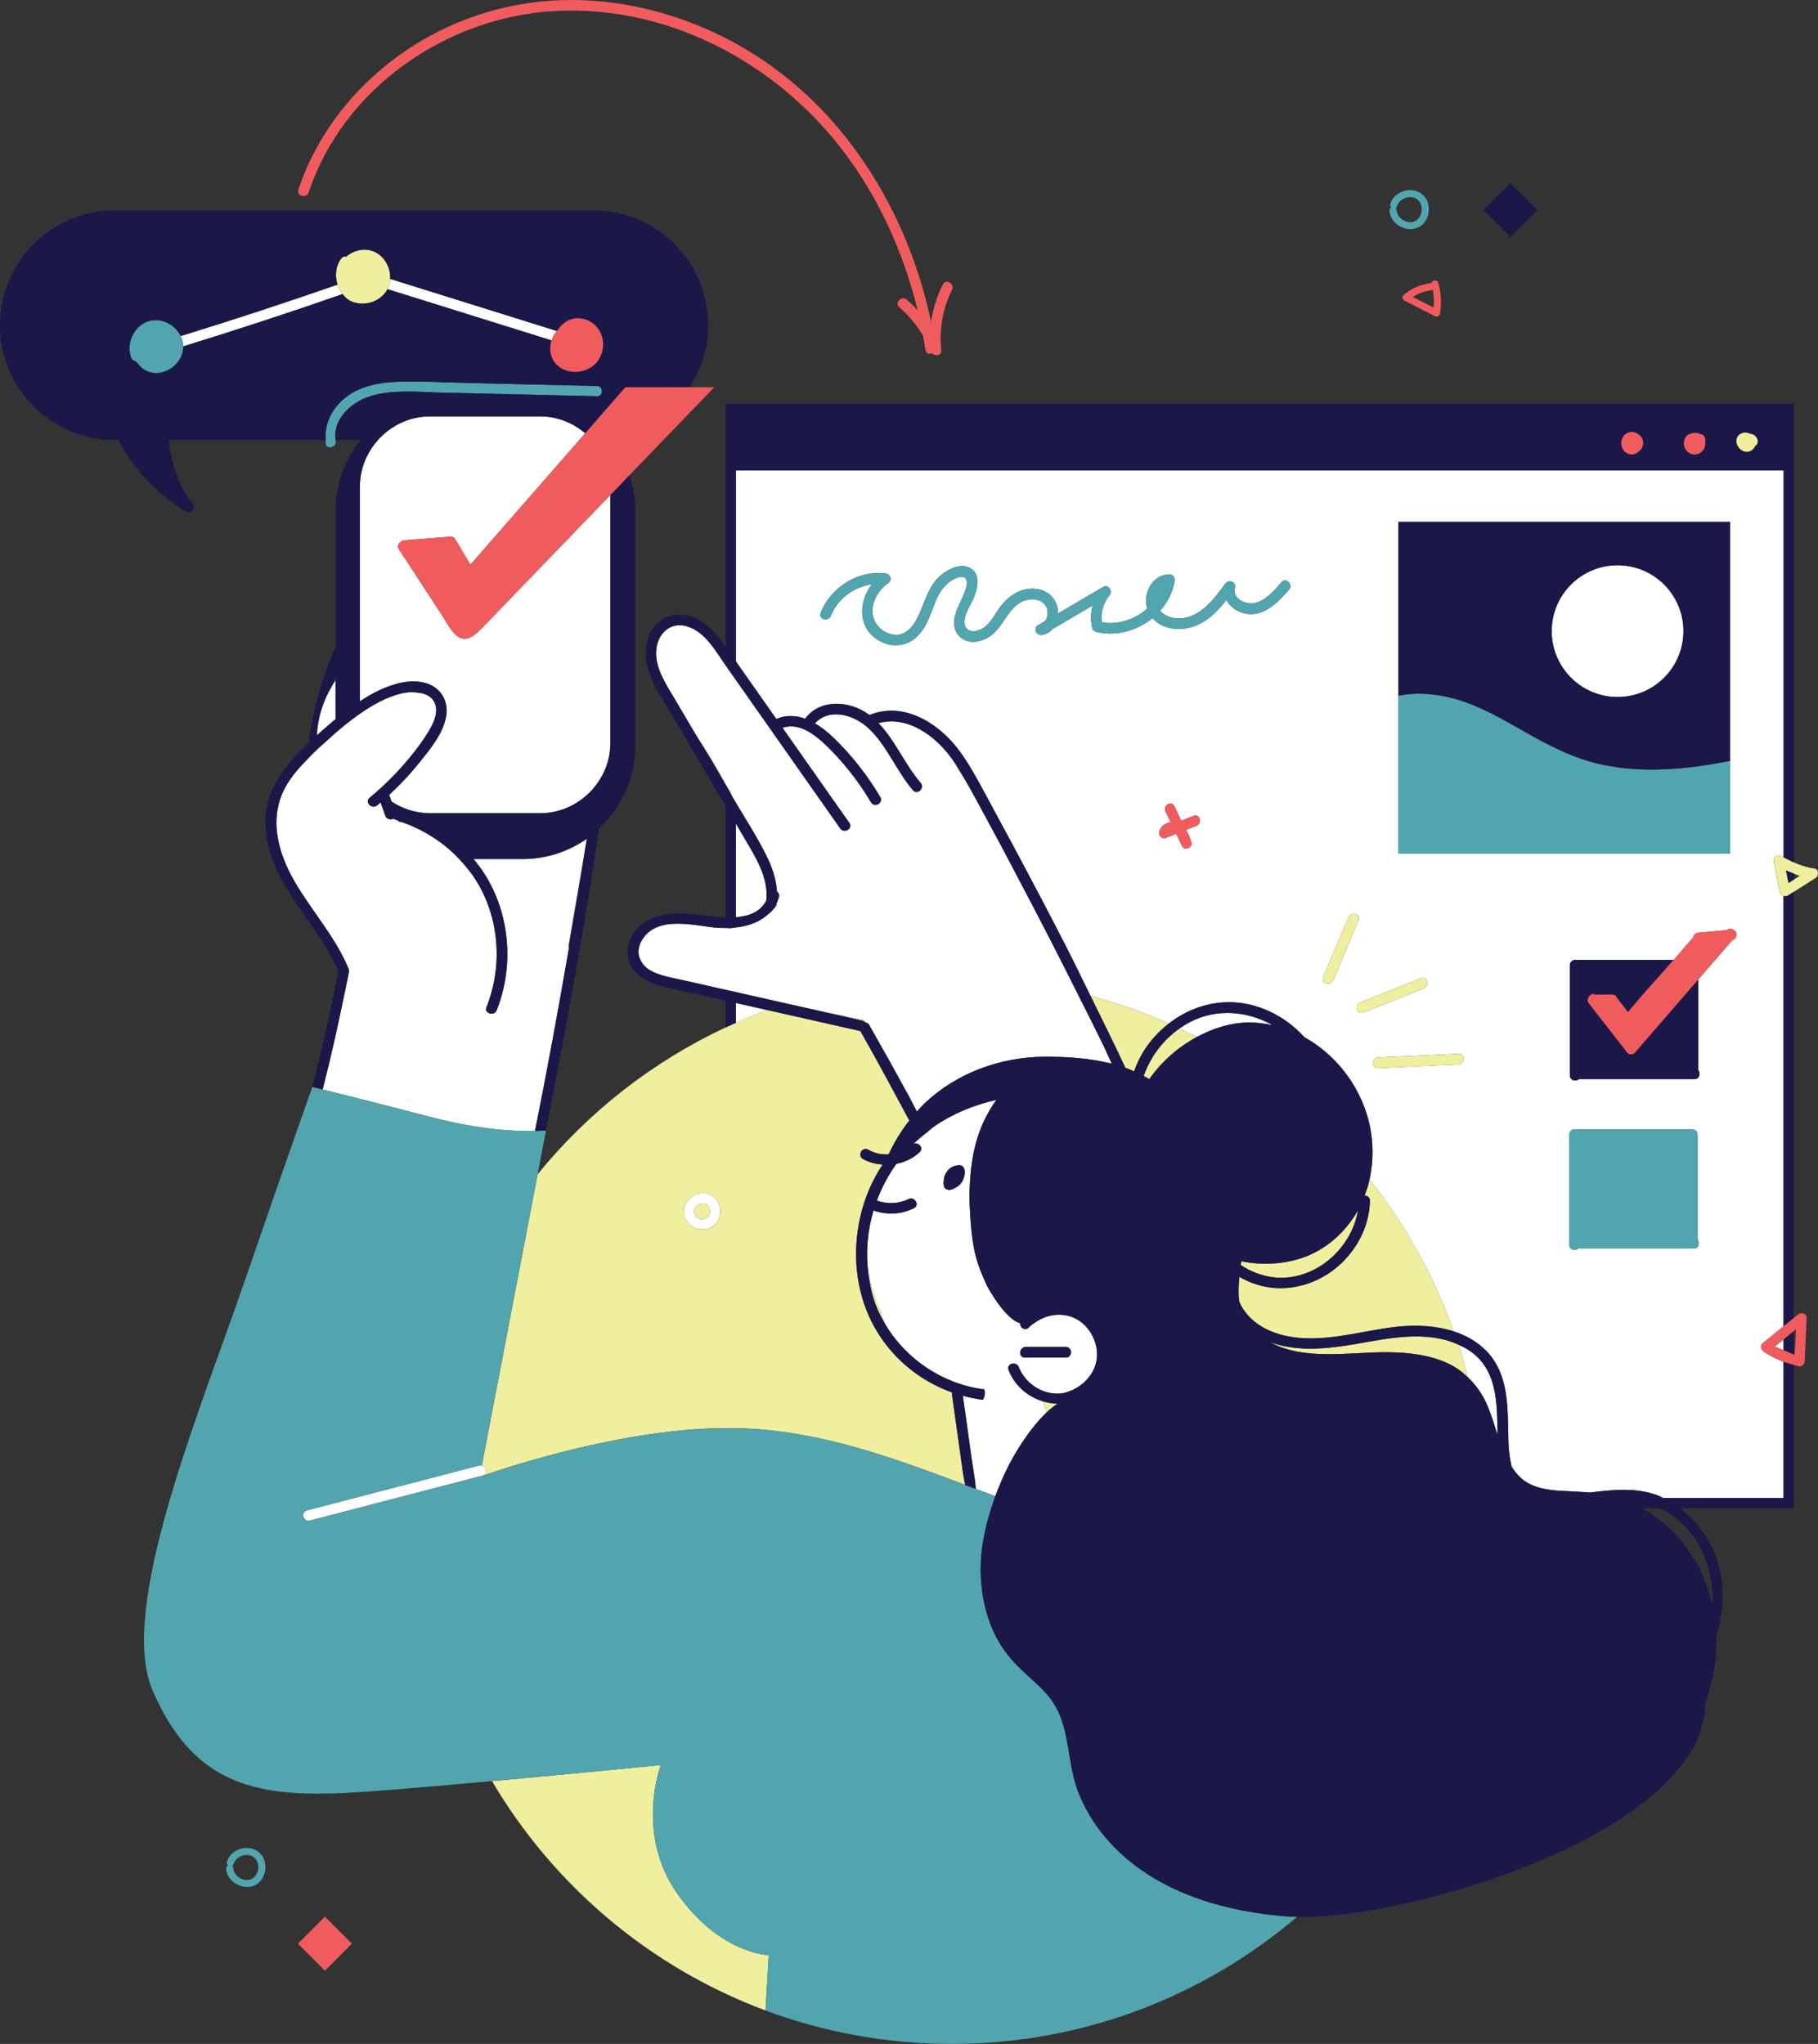 <?xml version="1.0" encoding="utf-8"?>
<!-- Generator: Adobe Illustrator 27.4.1, SVG Export Plug-In . SVG Version: 6.00 Build 0)  -->
<svg version="1.1" id="Layer_1" xmlns="http://www.w3.org/2000/svg" xmlns:xlink="http://www.w3.org/1999/xlink" x="0px" y="0px"
	 viewBox="0 0 70.947 79.77" style="enable-background:new 0 0 70.947 79.77;" xml:space="preserve">
<rect x="0" y="0" width="70.947" height="79.77" fill="#333333" stroke="none"/>
<style type="text/css">
	.st0{fill:none;}
	.st1{fill:#FFFFFF;}
	.st2{fill:#F0EE9F;}
	.st3{fill:#52A5AE;}
	.st4{fill:#1B1749;}
	.st5{fill:#F05C5E;}
</style>
<path class="st0" d="M13.099,26.359c-0.049,0.14-0.102,0.278-0.147,0.419
	c0.045-0.075,0.097-0.147,0.147-0.22V26.359z"/>
<path class="st0" d="M65.445,59.945c0.694,0.764,1.146,1.684,1.371,2.663
	c0.001-0.012,0.005-0.024,0.006-0.037c0.053-1.013-0.25-2.033-0.901-2.819
	c-0.339-0.41-0.741-0.694-1.181-0.889h-0.646C64.597,59.15,65.055,59.515,65.445,59.945z"/>
<path class="st0" d="M22.82,33.185c0.001,0.017,0,0.035-0.003,0.053
	c-0.209,1.224-0.419,2.448-0.629,3.672c0.015,0.031,0.017,0.069,0.015,0.107
	c0.246-1.427,0.481-2.856,0.704-4.286c-0.002,0.001-0.004,0.003-0.005,0.005
	C22.874,32.885,22.85,33.037,22.82,33.185z"/>
<path class="st0" d="M70.234,34.184c-0.079-0.023-0.153-0.061-0.23-0.09v0.236
	C70.08,34.281,70.157,34.232,70.234,34.184z"/>
<path class="st0" d="M25.115,37.661c-0.033-0.043-0.064-0.088-0.092-0.137
	C25.05,37.572,25.077,37.618,25.115,37.661z"/>
<path class="st0" d="M24.962,37.401c-0.011-0.027-0.019-0.053-0.028-0.08
	C24.94,37.349,24.952,37.374,24.962,37.401z"/>
<path class="st0" d="M27.158,28.682c0.386,0.655,0.772,1.311,1.159,1.966V30.615
	C27.957,29.954,27.569,29.31,27.158,28.682z"/>
<path class="st0" d="M55.915,11.319c-0.281,0.029-0.545,0.12-0.781,0.271
	c0.271,0.139,0.543,0.277,0.814,0.416C55.968,11.776,55.958,11.545,55.915,11.319z"/>
<path class="st0" d="M55.027,8.672c0.266,0.007,0.438-0.219,0.455-0.467
	c0.018-0.256-0.137-0.485-0.401-0.509c-0.245-0.023-0.493,0.12-0.567,0.358
	c-0.01,0.031-0.026,0.052-0.045,0.066c0.016,0.018,0.027,0.043,0.03,0.075
	C54.52,8.46,54.764,8.665,55.027,8.672z"/>
<path class="st0" d="M9.681,72.397c-0.245-0.023-0.493,0.12-0.567,0.357
	c-0.01,0.031-0.026,0.052-0.045,0.066c0.016,0.018,0.027,0.043,0.03,0.075
	c0.022,0.265,0.265,0.471,0.528,0.478c0.266,0.007,0.438-0.219,0.455-0.467
	C10.1,72.651,9.945,72.422,9.681,72.397z"/>
<path class="st0" d="M70.038,52.877l0.046-0.994c-0.027,0.022-0.053,0.044-0.08,0.065v0.915
	C70.016,52.866,70.026,52.874,70.038,52.877z"/>
<g>
	<path class="st1" d="M57.315,52.691c-0.127-0.083-0.259-0.145-0.391-0.206
		c0.135,0.414,0.246,0.839,0.355,1.264c0.314,0.298,0.569,0.656,0.748,1.066
		c0.169,0.386,0.288,0.792,0.417,1.194C58.417,54.78,58.458,53.439,57.315,52.691z"/>
	<path class="st1" d="M69.603,52.693v-0.419c-0.113,0.092-0.226,0.184-0.339,0.276
		C69.371,52.613,69.491,52.644,69.603,52.693z"/>
	<path class="st1" d="M69.483,33.388c0.033,0.008,0.062,0.025,0.085,0.051
		c0.011,0.007,0.023,0.01,0.034,0.017V18.359H28.717v7.457c0.487,0.692,0.973,1.385,1.46,2.077
		c0.039,0.055,0.078,0.111,0.117,0.166c0.381-0.165,0.765-0.141,1.126-0.01
		c0.005-0.009,0.011-0.017,0.017-0.026c0.593-0.765,1.729-0.67,2.446-0.15
		c0.015,0.011,0.029,0.022,0.048,0.031c1.309-0.538,2.658,0.295,3.443,1.316
		c0.41,0.534,0.727,1.129,1.047,1.719c0.365,0.673,0.729,1.347,1.091,2.021
		c0.708,1.321,1.406,2.646,2.089,3.979c0.327,0.639,0.636,1.288,0.955,1.931
		c1.052,0.283,2.073,0.638,3.053,1.075c0.887-0.691,2.027-1.005,3.169-0.738
		c0.819,0.191,1.565,0.653,2.128,1.275c1.193,0.661,2.108,1.825,2.477,3.165
		c0.213,0.774,0.231,1.598,0.06,2.38c1.402,1.766,2.514,3.767,3.287,5.932
		c0.47,0.153,0.906,0.392,1.264,0.756c0.954,0.969,0.824,2.383,0.873,3.632
		c0.011,0.272,0.049,0.584,0.123,0.896c0.149,0.228,0.322,0.438,0.555,0.586
		c0.401,0.254,0.878,0.324,1.343,0.351c0.391,0.022,0.774,0.035,1.153,0.068
		c0.909-0.11,1.823-0.214,2.697,0.131c0.057,0.022,0.106,0.058,0.161,0.084h4.702v-5.316
		c-0.274-0.104-0.537-0.232-0.778-0.404c-0.094-0.067-0.149-0.226-0.041-0.314
		c0.273-0.222,0.546-0.445,0.819-0.667V34.97c-0.067-0.018-0.126-0.059-0.14-0.13
		c-0.08-0.402-0.159-0.805-0.239-1.207c-0.011-0.056,0-0.105,0.024-0.145
		C69.29,33.402,69.383,33.344,69.483,33.388z M46.691,32.227c-0.137,0.054-0.274,0.109-0.411,0.163
		c0.097,0.142,0.16,0.314,0.212,0.473c0.069,0.215-0.269,0.359-0.366,0.154
		c-0.071-0.149-0.142-0.299-0.213-0.448c-0.008-0.008-0.017-0.015-0.028-0.023
		c-0.134,0.053-0.267,0.106-0.401,0.159c-0.147,0.058-0.283-0.112-0.246-0.246
		c0.058-0.215,0.242-0.344,0.448-0.367c-0.068-0.143-0.136-0.286-0.204-0.429
		c-0.11-0.232,0.235-0.435,0.346-0.202c0.09,0.19,0.181,0.381,0.271,0.571l0.485-0.193
		C46.824,31.746,46.927,32.133,46.691,32.227z M50.303,23.015c-0.405,0.464-0.945,1.032-1.624,0.944
		c-0.341-0.044-0.666-0.253-0.821-0.544c-0.284,0.365-0.603,0.708-1.015,0.922
		c-0.461,0.239-1.042,0.294-1.516,0.058c-0.14-0.069-0.258-0.162-0.351-0.272
		c-0.604,0.496-1.429,0.729-2.206,0.535c-0.067-0.017-0.129-0.076-0.145-0.145
		c-0.069-0.303-0.062-0.602,0.017-0.884c-0.524,0.308-1.048,0.616-1.572,0.924
		c-0.101,0.114-0.235,0.197-0.4,0.227c-0.224,0.041-0.371-0.254-0.16-0.379
		c0.094-0.055,0.188-0.11,0.281-0.166c0.077-0.106,0.104-0.252,0.085-0.393
		c-0.04-0.3-0.299-0.458-0.59-0.453c-0.805,0.012-1.004,0.855-1.495,1.317
		c-0.337,0.317-0.938,0.503-1.321,0.155c-0.322-0.293-0.267-0.718-0.12-1.084
		c0.087-0.216,0.199-0.421,0.283-0.638c0.056-0.144,0.146-0.361,0.078-0.515
		c-0.112-0.253-0.543-0.012-0.688,0.107c-0.228,0.188-0.389,0.444-0.502,0.714
		c-0.206,0.494-0.352,1.055-0.764,1.426c-0.394,0.355-0.932,0.405-1.397,0.162
		c-0.902-0.472-0.873-1.533-0.334-2.231c-0.699,0.101-1.334,0.556-1.602,1.231
		c-0.097,0.245-0.498,0.138-0.4-0.11c0.398-1.002,1.442-1.669,2.526-1.544
		c0.202,0.023,0.285,0.266,0.105,0.386c-0.559,0.373-0.873,1.228-0.317,1.747
		c0.219,0.205,0.543,0.326,0.839,0.232c0.308-0.098,0.496-0.377,0.634-0.652
		c0.255-0.507,0.365-1.061,0.756-1.494c0.301-0.334,0.981-0.735,1.405-0.346
		c0.298,0.274,0.149,0.788,0.018,1.099c-0.119,0.283-0.5,0.821-0.301,1.135
		c0.168,0.266,0.564,0.126,0.757-0.028c0.234-0.187,0.373-0.475,0.544-0.715
		c0.332-0.467,0.834-0.826,1.436-0.76c0.468,0.051,0.823,0.387,0.863,0.86
		c0.003,0.033,0.003,0.065,0.003,0.098c0.584-0.343,1.168-0.687,1.752-1.03
		c0.215-0.126,0.394,0.153,0.251,0.326c-0.246,0.297-0.347,0.673-0.294,1.048
		c0.642,0.115,1.296-0.109,1.769-0.534c-0.049-0.161-0.059-0.336-0.026-0.515
		c0.083-0.443,0.424-0.821,0.895-0.816c0.145,0.002,0.223,0.13,0.2,0.262
		c-0.077,0.438-0.281,0.831-0.566,1.153c0.128,0.155,0.33,0.251,0.54,0.284
		c0.908,0.139,1.531-0.69,1.999-1.336c0.132-0.183,0.444-0.079,0.379,0.16
		c-0.114,0.418,0.425,0.667,0.767,0.594c0.442-0.094,0.769-0.491,1.051-0.815
		C50.186,22.52,50.478,22.814,50.303,23.015z M51.635,38.141c0.327-0.78,0.654-1.56,0.982-2.339
		c0.102-0.243,0.503-0.135,0.4,0.11c-0.327,0.78-0.654,1.559-0.981,2.339
		C51.933,38.494,51.532,38.386,51.635,38.141z M53.203,39.519c-0.248,0.099-0.355-0.302-0.11-0.4
		c0.785-0.314,1.57-0.628,2.356-0.942c0.248-0.099,0.355,0.302,0.11,0.4
		C54.773,38.891,53.988,39.205,53.203,39.519z M56.916,41.543c-1.047,0.048-2.094,0.096-3.142,0.143
		c-0.267,0.012-0.266-0.402,0-0.414c1.047-0.048,2.094-0.096,3.142-0.143
		C57.183,41.117,57.181,41.531,56.916,41.543z M54.569,33.317v-6.167v-6.781H67.517v9.327v3.621H54.569z
		 M66.098,48.728h-4.508c-0.116,0.103-0.352,0.053-0.352-0.148v-4.299c0-0.061,0.023-0.108,0.057-0.141
		c0.044-0.044,0.09-0.066,0.151-0.066h4.476c0.026,0,0.05,0.005,0.071,0.012
		c0.117-0.024,0.254,0.041,0.254,0.195v4.096C66.348,48.493,66.299,48.728,66.098,48.728z
		 M67.602,36.692c-0.443,0.512-0.886,1.025-1.33,1.537V41.766c0.102,0.116,0.053,0.351-0.149,0.351
		h-4.508c-0.116,0.103-0.352,0.053-0.352-0.148v-4.299c0-0.061,0.023-0.108,0.056-0.141
		c0.044-0.044,0.09-0.066,0.151-0.066h3.843c0.257-0.286,0.499-0.586,0.76-0.868
		c0.013-0.093,0.078-0.182,0.196-0.192c0.375-0.034,0.75-0.068,1.126-0.103
		c0.081-0.084,0.184-0.068,0.255-0.006C67.818,36.353,67.799,36.643,67.602,36.692z"/>
	<path class="st1" d="M46.448,39.884c-0.148,0.077-0.289,0.165-0.425,0.26
		c0.228,0.108,0.458,0.212,0.681,0.328c0.653-0.352,1.363-0.57,2.069-0.567
		c0.306,0.001,0.603,0.042,0.893,0.105C48.684,39.454,47.48,39.348,46.448,39.884z"/>
	<path class="st1" d="M28.717,39.144v0.774c0.402-0.178,0.809-0.345,1.223-0.498
		c-0.206-0.047-0.413-0.093-0.62-0.14C29.12,39.235,28.918,39.19,28.717,39.144z"/>
	<path class="st1" d="M29.045,32.7c-0.109-0.185-0.218-0.37-0.327-0.556v3.653
		c0.505-0.04,0.96-0.202,1.186-0.65C30.007,34.257,29.477,33.434,29.045,32.7z"/>
	<path class="st1" d="M42.03,38.735c-0.751-1.503-1.518-2.998-2.306-4.482
		c-0.191-0.36-0.377-0.724-0.569-1.084c-0.338-0.631-0.678-1.261-1.019-1.89
		c-0.196-0.361-0.396-0.721-0.607-1.073c-0.115-0.193-0.228-0.387-0.358-0.57
		c-0.645-0.91-1.74-1.726-2.887-1.415c0.662,0.681,1.022,1.607,1.645,2.328
		c0.173,0.201-0.119,0.495-0.293,0.293c-0.64-0.742-0.994-1.7-1.699-2.386
		c-0.558-0.543-1.538-0.866-2.132-0.227c0.254,0.148,0.491,0.337,0.699,0.536
		c0.721,0.688,1.341,1.484,1.851,2.339c0.137,0.23-0.221,0.438-0.358,0.209
		c-0.432-0.724-0.94-1.395-1.528-2c-0.48-0.493-1.194-1.167-1.929-0.908
		c0.87,1.238,1.74,2.476,2.611,3.715c0.154,0.219-0.206,0.426-0.358,0.209
		c-1.03-1.466-2.06-2.932-3.091-4.397c-0.328-0.466-0.656-0.933-0.983-1.399
		c-0.067-0.095-0.134-0.19-0.2-0.285c-0.061-0.087-0.122-0.174-0.183-0.261
		c-0.005-0.008-0.011-0.017-0.017-0.025c-0.388-0.556-0.789-1.286-1.47-1.509
		c-0.673-0.22-1.185,0.265-1.237,0.922c-0.055,0.687,0.378,1.32,0.71,1.884
		c0.279,0.474,0.559,0.948,0.838,1.422c0.411,0.628,0.799,1.272,1.159,1.933
		c0.059,0.109,0.128,0.211,0.186,0.32c0.005,0.01,0.009,0.02,0.015,0.03
		c0.02,0.039,0.036,0.08,0.057,0.118c0.048,0.081,0.096,0.163,0.144,0.244
		c0.011,0.018,0.021,0.036,0.032,0.055c0.386,0.655,0.804,1.302,1.144,1.982
		c0.23,0.459,0.397,0.933,0.425,1.431c0.063,0.044,0.103,0.119,0.078,0.216
		c-0.025,0.094-0.058,0.181-0.096,0.262c-0.003,0.019-0.004,0.038-0.007,0.057
		c-0.004,0.024-0.024,0.026-0.032,0.043c-0.019,0.038-0.035,0.08-0.07,0.094
		c-0.079,0.116-0.191,0.194-0.295,0.28c-0.322,0.265-0.737,0.404-1.178,0.449
		c-0.067,0.007-0.133,0.025-0.2,0.028c-0.068,0.003-0.133-0.006-0.2-0.007
		c-0.15-0.001-0.301-0-0.443-0.017c-0.897-0.104-2.283-0.465-2.84,0.517
		c-0.116,0.204-0.143,0.413-0.1,0.605c0.009,0.026,0.017,0.053,0.028,0.08
		c0.015,0.043,0.039,0.083,0.062,0.123c0.028,0.049,0.059,0.094,0.092,0.137
		c0.061,0.069,0.128,0.135,0.215,0.188c0.385,0.232,0.86,0.301,1.291,0.399
		c0.565,0.127,1.13,0.255,1.696,0.382c0.067,0.015,0.134,0.03,0.2,0.045
		s0.134,0.03,0.2,0.045c0.656,0.148,1.313,0.296,1.969,0.444
		c0.491,0.111,0.982,0.221,1.472,0.332c0.526,0.108,1.051,0.216,1.578,0.324
		c0.013,0.029,0.026,0.058,0.039,0.087c0.054,0.007,0.106,0.033,0.141,0.095
		c0.519,0.909,1.029,1.823,1.529,2.742c0.115,0.211,0.219,0.427,0.333,0.639
		c0.102-0.113,0.204-0.226,0.314-0.331c1.245-1.184,2.963-1.802,4.671-1.81
		c0.888-0.004,1.783,0.058,2.621,0.272c-0.095-0.202-0.18-0.408-0.276-0.609
		C42.759,40.177,42.39,39.458,42.03,38.735z"/>
	<path class="st1" d="M41.99,51.467c-0.495-0.259-1.09-0.186-1.546,0.112
		c-0.104,0.068-0.209,0.135-0.294,0.226c-0.045,0.048-0.096,0.064-0.145,0.062
		c-0.111-0.005-0.202-0.112-0.195-0.228c-0.18-0.049-0.362-0.193-0.533-0.373
		c-0.32-0.337-0.599-0.799-0.728-1.026c-0.067-0.117-0.107-0.239-0.162-0.358
		c-0.189-0.414-0.322-0.84-0.399-1.28c-0.069-0.399-0.104-0.807-0.126-1.22
		c-0.006-0.111-0.015-0.22-0.02-0.332c-0.016-0.401-0.004-0.805,0.032-1.207
		c0.049-0.549,0.147-1.094,0.329-1.614c0.162-0.462,0.394-0.906,0.682-1.307
		c-0.863,0.195-1.692,0.531-2.427,1.036c-0.095,0.065-0.175,0.147-0.265,0.217
		c-0.027,0.021-0.052,0.043-0.079,0.064c-0.081,0.065-0.164,0.128-0.241,0.197
		c-0.083,0.074-0.169,0.145-0.247,0.223c0.191-0.13,0.445,0.129,0.262,0.305
		c-0.255,0.245-0.574,0.386-0.907,0.456c-0.318,0.443-0.572,0.926-0.762,1.434
		c0.404,0.146,0.846,0.132,1.237-0.059c0.239-0.117,0.449,0.241,0.209,0.358
		c-0.502,0.245-1.047,0.267-1.563,0.092c-0.004-0.001-0.008-0.003-0.012-0.004
		c-0.235,0.783-0.311,1.609-0.206,2.432c0.107,0.531,0.26,1.053,0.491,1.542
		c0.038,0.156,0.104,0.302,0.163,0.451c0.813,1.389,2.285,2.362,3.873,2.557
		c0.044,0.135,0.021,0.287-0.054,0.408c-0.265-0.032-0.525-0.091-0.782-0.161l0.354,2.531
		c0.051,0.365,0.124,0.738,0.154,1.107c0.25,0.094,0.503,0.189,0.759,0.286
		c0.131-0.348,0.275-0.691,0.436-1.026c0.316-0.657,0.911-1.62,1.563-2.242
		c-0.053-0.147-0.094-0.298-0.151-0.443c-0.576-0.175-1.085-0.594-1.329-1.218
		c-0.097-0.249,0.304-0.356,0.4-0.11c0.253,0.648,0.954,1.104,1.654,1.025
		c0.206-0.023,0.398-0.103,0.578-0.205c0.403-0.228,0.719-0.617,0.8-1.075
		C42.902,52.466,42.561,51.766,41.99,51.467z M37.436,45.474c0.086,0.003,0.182,0.061,0.202,0.169
		c0.004,0.014,0.006,0.028,0.008,0.043c0.001,0.005,0.002,0.009,0.003,0.013
		c0.004,0.057-0.001,0.113-0.011,0.168c-0.031,0.185-0.135,0.354-0.293,0.454
		c-0.009,0.006-0.02,0.007-0.029,0.013c-0.069,0.045-0.143,0.083-0.225,0.1
		c-0.107,0.023-0.228-0.031-0.255-0.145c-0.019-0.079-0.018-0.16-0.001-0.258
		c0.009-0.131,0.066-0.246,0.145-0.342c0.096-0.117,0.231-0.193,0.389-0.206
		C37.393,45.483,37.413,45.473,37.436,45.474z M40.004,52.984c-0.223,0-0.248-0.275-0.1-0.371
		c0.03-0.019,0.056-0.043,0.1-0.043h0.335h0.718h0.538c0.267,0,0.267,0.414,0,0.414h-0.281H40.004z
		"/>
	<path class="st1" d="M18.479,33.526c0.199,0.241,0.384,0.493,0.541,0.765
		c0.898,1.545,1.022,3.485,0.363,5.141c-0.055,0.138-0.2,0.157-0.304,0.109
		c-0.08-0.037-0.139-0.11-0.096-0.219c0.621-1.558,0.526-3.365-0.321-4.822
		c-0.207-0.356-0.463-0.676-0.742-0.973c-0.613-0.653-1.383-1.14-2.231-1.437
		c-0.038-0.005-0.073-0.016-0.111-0.02c-0.014-0.01-0.023-0.026-0.037-0.037
		c-0.067-0.021-0.129-0.057-0.198-0.076c-0.105,0.048-0.254,0.021-0.305-0.119
		c-0.062-0.173-0.124-0.346-0.185-0.518c-0.045,0.038-0.09,0.077-0.135,0.114
		c-0.204,0.169-0.498-0.123-0.293-0.293c0.111-0.093,0.221-0.188,0.329-0.284
		c0.004-0.006,0.012-0.009,0.016-0.014c0.017-0.022,0.036-0.042,0.062-0.055
		c0.428-0.388,0.827-0.808,1.192-1.258c0.252-0.312,0.498-0.64,0.705-0.985
		c0.179-0.3,0.375-0.691,0.26-1.047c-0.105-0.328-0.41-0.443-0.733-0.469
		c-0.08-0.006-0.16-0.019-0.24-0.014c-0.133,0.008-0.261,0.029-0.373,0.056
		c-0.578,0.143-1.113,0.449-1.6,0.79c-0.042,0.029-0.086,0.057-0.127,0.087
		c-0.282,0.204-0.553,0.425-0.818,0.654c-0.093,0.08-0.182,0.163-0.273,0.245
		c-0.129,0.115-0.259,0.229-0.386,0.346c-0.013,0.012-0.027,0.024-0.04,0.036
		c-0.141,0.131-0.274,0.272-0.409,0.411c-0.299,0.304-0.582,0.623-0.8,0.991
		c-0.727,1.231-0.37,2.602,0.304,3.77c0.669,1.159,1.585,2.153,2.106,3.399
		c0.01,0.024,0.015,0.048,0.017,0.069c0.005,0.025,0.006,0.053,0,0.083
		c-0.052,0.268-0.112,0.534-0.167,0.802c-0.257,1.263-0.537,2.521-0.858,3.768
		c-0.021-0.005-0.029-0.007-0.048-0.012c-0.047-0.012-0.079-0.019-0.116-0.029
		c0,0-0,0-0,0c0.038,0.009,0.069,0.017,0.117,0.029
		c0.02,0.005,0.027,0.007,0.048,0.012c0.672,0.165,2.146,0.533,4.105,1.047
		c0.028,0.007,0.053,0.014,0.081,0.021c1.981,0.52,3.428,0.568,4.101,0.554
		c0.475-2.368,0.911-4.744,1.322-7.124c0.002-0.039,0-0.077-0.015-0.107
		c0.21-1.224,0.42-2.448,0.629-3.672c0.003-0.019,0.004-0.036,0.003-0.053
		c0.03-0.148,0.054-0.299,0.082-0.449c-0.712,0.495-1.574,0.79-2.507,0.79H18.479z"/>
	<path class="st1" d="M12.539,28.545c0.168-0.146,0.334-0.295,0.504-0.437
		c0.018-0.015,0.037-0.028,0.055-0.042v-1.507c-0.05,0.073-0.101,0.144-0.147,0.22
		c-0.348,0.581-0.552,1.234-0.589,1.92C12.421,28.646,12.481,28.596,12.539,28.545z"/>
	<path class="st1" d="M13.17,11.108c-2.026,0.707-4.066,1.374-6.116,2.007
		c0.061,0.125,0.092,0.262,0.094,0.405c2.086-0.644,4.161-1.322,6.221-2.042
		C13.277,11.367,13.212,11.245,13.17,11.108z"/>
	<path class="st1" d="M21.736,12.918c-2.169-0.678-4.339-1.356-6.508-2.033
		c-0.008,0.138-0.038,0.275-0.104,0.401c-0,0-0,0-0,0
		c2.134,0.667,4.268,1.333,6.402,2C21.569,13.149,21.638,13.024,21.736,12.918z"/>
	<path class="st1" d="M18.874,24.443c-0.319,0.331-0.722,0.739-1.138,0.286
		c-0.21-0.229-0.362-0.528-0.531-0.787c-0.17-0.26-0.339-0.519-0.509-0.778
		c-0.377-0.577-0.754-1.153-1.13-1.73c-0.068-0.105-0.026-0.206,0.052-0.261
		c0.033-0.046,0.084-0.08,0.155-0.086c0.605-0.048,1.21-0.096,1.815-0.143
		c0.072-0.006,0.144,0.043,0.179,0.103c0.197,0.331,0.394,0.662,0.591,0.992
		c1.415-1.621,2.831-3.242,4.247-4.864c0.078-0.089,0.156-0.178,0.234-0.268
		c-0.478-0.404-1.089-0.658-1.764-0.658h-4.286c-0.815,0-1.539,0.362-2.041,0.925
		c-0.433,0.485-0.704,1.119-0.704,1.821v4.446v0.817v0.827v0.306v0.538v1.442
		c0.252-0.164,0.509-0.322,0.784-0.445c0.543-0.244,1.163-0.433,1.759-0.275
		c0.591,0.157,0.925,0.685,0.826,1.289c-0.113,0.693-0.64,1.314-1.067,1.845
		c-0.354,0.442-0.743,0.854-1.159,1.237c0.031,0.087,0.062,0.174,0.094,0.261
		c0.433,0.286,0.951,0.455,1.509,0.455h4.286c0.817,0,1.542-0.364,2.045-0.929
		c0.431-0.485,0.701-1.117,0.701-1.817v-9.678l-3.517,3.646C19.827,23.456,19.351,23.95,18.874,24.443
		z"/>
	<path class="st1" d="M18.801,57.201c-0.026-0.004-0.046-0.019-0.077-0.012
		c-0.783,0.204-1.566,0.408-2.349,0.612c-1.465,0.382-2.931,0.763-4.396,1.145
		c-0.258,0.067-0.148,0.467,0.11,0.4c1.422-0.37,2.845-0.741,4.267-1.111
		c0.788-0.205,1.577-0.411,2.365-0.616c0.038-0.01,0.076-0.02,0.114-0.03
		C19.062,57.53,18.996,57.229,18.801,57.201z"/>
	<path class="st1" d="M63.125,22.06c-1.42,0-2.571,1.151-2.571,2.571c0,1.42,1.151,2.571,2.571,2.571
		s2.571-1.151,2.571-2.571C65.696,23.211,64.545,22.06,63.125,22.06z"/>
	<path class="st1" d="M27.438,46.563c-0.391-0.001-0.712,0.304-0.752,0.684
		c-0.005,0.047,0.005,0.085,0.023,0.115c-0.01,0.034-0.011,0.072,0.004,0.116
		c0.12,0.345,0.475,0.553,0.837,0.494c0.362-0.059,0.59-0.395,0.556-0.754
		C28.073,46.865,27.808,46.564,27.438,46.563z M27.101,47.371c-0.008-0.023-0.019-0.041-0.032-0.058
		c0.009-0.02,0.016-0.041,0.018-0.066c0.017-0.162,0.196-0.286,0.351-0.284
		c0.162,0.002,0.259,0.143,0.271,0.294C27.741,47.627,27.215,47.7,27.101,47.371z"/>
</g>
<g>
	<path class="st2" d="M27.438,46.963c-0.156-0.002-0.334,0.122-0.351,0.284
		c-0.003,0.025-0.01,0.046-0.018,0.066c0.013,0.017,0.024,0.036,0.032,0.058
		c0.115,0.328,0.64,0.255,0.609-0.114C27.697,47.107,27.601,46.965,27.438,46.963z"/>
	<path class="st2" d="M26.442,73.92c-1.672-2.354-0.653-5.035-0.653-5.035s-3.186,0.319-6.59,0.627
		c2.409,4.085,6.173,7.275,10.675,8.953l0.125-2.162C29.999,76.303,28.115,76.275,26.442,73.92z"/>
	<path class="st2" d="M45.609,39.946c-0.979-0.437-2-0.792-3.053-1.075
		c0.461,0.929,0.917,1.861,1.357,2.8c0.116,0.041,0.228,0.093,0.341,0.142
		c0.128-0.356,0.298-0.698,0.52-1.005C45.014,40.478,45.297,40.189,45.609,39.946z"/>
	<path class="st2" d="M44.633,41.991c0.074,0.039,0.146,0.082,0.219,0.125
		c0.474-0.677,1.121-1.249,1.852-1.643c-0.223-0.116-0.453-0.22-0.681-0.328
		C45.379,40.598,44.89,41.253,44.633,41.991z"/>
	<path class="st2" d="M33.882,49.674c0.051,0.403,0.13,0.805,0.272,1.198
		c0.1,0.279,0.234,0.541,0.382,0.794c-0.059-0.148-0.124-0.294-0.163-0.451
		C34.143,50.727,33.989,50.205,33.882,49.674z"/>
	<path class="st2" d="M33.759,39.902c0.006,0,0.011,0.004,0.017,0.005
		c-0.013-0.029-0.026-0.058-0.039-0.087c-0.527-0.108-1.052-0.216-1.578-0.324
		c0.496,0.112,0.991,0.224,1.487,0.335C33.698,39.843,33.735,39.869,33.759,39.902z"/>
	<path class="st2" d="M54.501,51.78c0.729-0.08,1.519-0.052,2.23,0.179
		c-0.773-2.165-1.885-4.165-3.287-5.932c-0.047,0.217-0.115,0.427-0.195,0.636
		c0.107-0.004,0.214,0.06,0.21,0.197c-0.02,0.797-0.33,1.543-0.842,2.15
		c-0.923,1.093-2.446,1.581-3.797,1.041c-0.157-0.063-0.309-0.138-0.456-0.222
		c-0.034,0.326-0.047,0.64-0.011,0.939c0.027,0.062,0.045,0.127,0.078,0.187
		c0.357,0.64,0.993,1.006,1.693,1.167C51.583,52.458,53.056,51.938,54.501,51.78z"/>
	<path class="st2" d="M52.904,52.454c-1.083,0.189-2.306,0.317-3.356-0.078
		c1.379,0.75,3.11,0.386,4.607,0.399c0.803,0.007,1.626,0.098,2.361,0.44
		c0.291,0.136,0.54,0.322,0.763,0.533c-0.11-0.425-0.22-0.85-0.355-1.264
		C55.676,51.906,54.211,52.226,52.904,52.454z"/>
	<path class="st2" d="M52.996,47.231c-0.483,0.86-1.26,1.557-2.2,1.869
		c-0.76,0.253-1.572,0.276-2.36,0.127c-0.006,0.05-0.012,0.098-0.018,0.147
		c0.468,0.305,1.009,0.493,1.578,0.494C51.464,49.869,52.766,48.656,52.996,47.231z"/>
	<path class="st2" d="M37.442,56.507c-0.099-0.706-0.198-1.412-0.297-2.119
		c-0.002-0.017,0.01-0.028,0.011-0.044c-0.413-0.148-0.811-0.342-1.181-0.582
		c-1.127-0.729-1.958-1.829-2.33-3.12c-0.394-1.364-0.289-2.866,0.253-4.175
		c0.149-0.361,0.336-0.697,0.545-1.017c-0.266-0.023-0.53-0.082-0.77-0.222
		c-0.23-0.135-0.021-0.493,0.209-0.358c0.246,0.144,0.524,0.196,0.797,0.182
		c0.215-0.471,0.489-0.914,0.807-1.322c-0.628-1.171-1.255-2.342-1.913-3.496
		c-0.012-0.001-0.025-0.002-0.038-0.005c-1.198-0.27-2.397-0.54-3.595-0.811
		c-0.414,0.153-0.821,0.32-1.223,0.498c-0.067,0.03-0.134,0.06-0.2,0.091
		c-0.067,0.03-0.134,0.06-0.2,0.091c-2.859,1.341-5.366,3.308-7.336,5.731l-2.179,11.371
		c0.195,0.028,0.261,0.329,0.034,0.388c-0.038,0.01-0.076,0.02-0.114,0.03l-0.004,0.021
		c0,0,5.12-1.879,9.599-1.904c0.067-0,0.133,0.003,0.2,0.004s0.134,0.003,0.2,0.004
		c0.142,0.003,0.286,0.001,0.426,0.008c2.945,0.148,5.578,1.091,8.52,2.199
		c-0.027-0.179-0.068-0.35-0.08-0.436C37.536,57.179,37.489,56.843,37.442,56.507z M27.551,47.972
		c-0.362,0.059-0.716-0.15-0.837-0.494c-0.015-0.044-0.015-0.082-0.004-0.116
		c-0.019-0.03-0.028-0.068-0.023-0.115c0.04-0.381,0.36-0.685,0.752-0.684
		c0.37,0.001,0.634,0.303,0.668,0.655C28.141,47.577,27.914,47.913,27.551,47.972z"/>
	<path class="st2" d="M40.838,55.127c0.143-0.137,0.289-0.25,0.436-0.347
		c-0.2,0-0.395-0.039-0.586-0.097C40.744,54.829,40.785,54.98,40.838,55.127z"/>
	<path class="st2" d="M52.035,38.251c0.327-0.78,0.654-1.559,0.981-2.339
		c0.103-0.246-0.298-0.353-0.4-0.11c-0.327,0.78-0.654,1.559-0.982,2.339
		C51.532,38.386,51.933,38.494,52.035,38.251z"/>
	<path class="st2" d="M53.203,39.519c0.785-0.314,1.571-0.628,2.356-0.942
		c0.245-0.098,0.138-0.499-0.11-0.4c-0.785,0.314-1.571,0.628-2.356,0.942
		C52.848,39.217,52.955,39.618,53.203,39.519z"/>
	<path class="st2" d="M53.774,41.687c1.047-0.048,2.094-0.096,3.142-0.143c0.266-0.012,0.267-0.427,0-0.414
		c-1.047,0.048-2.094,0.096-3.142,0.143C53.509,41.284,53.507,41.699,53.774,41.687z"/>
	<path class="st2" d="M14.59,9.817c-0.368-0.154-0.782-0.054-1.072,0.193
		c-0.073-0.01-0.152,0.013-0.207,0.086c-0.217,0.29-0.246,0.673-0.141,1.012
		c0.043,0.137,0.108,0.259,0.199,0.37c0.072,0.086,0.142,0.174,0.242,0.233
		c0.509,0.299,1.238,0.101,1.512-0.424c0-0,0-0,0-0
		c0.065-0.126,0.096-0.263,0.104-0.401C15.251,10.445,15.004,9.989,14.59,9.817z"/>
	<path class="st2" d="M70.806,33.898c-0.284-0.039-0.548-0.128-0.802-0.24
		c-0.068-0.03-0.134-0.066-0.2-0.101c-0.066-0.035-0.136-0.06-0.2-0.101
		c-0.011-0.007-0.023-0.01-0.034-0.017c-0.023-0.027-0.053-0.043-0.085-0.051
		c-0.101-0.044-0.194,0.014-0.235,0.101c-0.024,0.039-0.035,0.088-0.024,0.145
		c0.08,0.402,0.159,0.805,0.239,1.207c0.014,0.07,0.073,0.111,0.14,0.13
		c0.052,0.014,0.109,0.018,0.154-0.01c0.015-0.01,0.031-0.02,0.046-0.029
		c0.067-0.042,0.133-0.085,0.2-0.127c0.283-0.18,0.567-0.36,0.85-0.539
		C70.983,34.182,70.989,33.924,70.806,33.898z M70.004,34.33c-0.067,0.042-0.133,0.085-0.2,0.127
		c-0.003,0.002-0.005,0.003-0.008,0.005c-0.032-0.162-0.064-0.325-0.096-0.487
		c0.034,0.017,0.07,0.025,0.104,0.041c0.065,0.03,0.133,0.053,0.2,0.078
		c0.077,0.029,0.151,0.067,0.23,0.09C70.157,34.232,70.08,34.281,70.004,34.33z"/>
	<path class="st2" d="M68.286,16.921c-0.256-0.123-0.545,0.036-0.527,0.315
		c0.017,0.276,0.331,0.508,0.588,0.351c0.021-0.013,0.038-0.028,0.052-0.044
		c0.016-0.012,0.031-0.027,0.045-0.045c0.021-0.027,0.037-0.057,0.048-0.087
		c0.085-0.041,0.122-0.142,0.104-0.233C68.565,17.024,68.428,16.934,68.286,16.921z"/>
</g>
<g>
	<path class="st3" d="M43.839,72.425c-0.788-0.7-1.425-1.579-1.79-2.571
		c-0.391-1.059-0.297-2.289-0.869-3.282c-0.283-0.492-0.726-0.86-1.139-1.238
		c-0.393-0.359-0.753-0.744-1.028-1.203c-0.535-0.892-0.754-1.95-0.741-2.983
		c0.007-0.552,0.096-1.091,0.223-1.621c0.054-0.224,0.115-0.445,0.186-0.664
		c0.022-0.067,0.044-0.134,0.067-0.2s0.043-0.134,0.067-0.2
		c0.008-0.023,0.015-0.046,0.023-0.068c-0.256-0.096-0.508-0.191-0.759-0.286
		c-0.045-0.017-0.091-0.034-0.136-0.051c-0.093-0.035-0.19-0.071-0.281-0.106
		c-2.942-1.108-5.575-2.052-8.52-2.199c-0.14-0.007-0.284-0.005-0.426-0.008
		c-0.067-0.001-0.133-0.003-0.2-0.004s-0.133-0.004-0.2-0.004
		c-4.479,0.025-9.599,1.904-9.599,1.904l0.004-0.021c-0.788,0.205-1.577,0.411-2.365,0.616
		c-1.422,0.37-2.845,0.741-4.267,1.111c-0.259,0.067-0.368-0.332-0.11-0.4
		c1.465-0.382,2.931-0.763,4.396-1.145c0.783-0.204,1.566-0.408,2.349-0.612
		c0.03-0.008,0.051,0.008,0.077,0.012l2.179-11.371l0.327-1.71c0,0-0.003,0-0.004,0
		c-0.005,0.001-0.13,0.013-0.356,0.019c-0.019,0.001-0.047,0-0.067,0.001
		c-0.673,0.014-2.121-0.034-4.101-0.554c-0.028-0.007-0.054-0.014-0.081-0.021
		c-1.96-0.514-3.433-0.882-4.105-1.047c-0.021-0.005-0.029-0.007-0.048-0.012
		c-0.047-0.012-0.079-0.019-0.117-0.029c-0.141-0.034-0.238-0.058-0.239-0.057
		c-0.025,0.07-0.845,2.362-2.661,7.635c-1.762,5.113-4.947,12.74-3.573,15.92
		c1.81,4.189,4.721,4.241,9.071,3.895c1.284-0.102,2.748-0.229,4.173-0.359
		c3.404-0.309,6.59-0.627,6.59-0.627s-1.019,2.68,0.653,5.035c1.673,2.354,3.557,2.383,3.557,2.383
		l-0.125,2.162c2.263,0.843,4.712,1.304,7.269,1.304c5.143,0,9.846-1.871,13.478-4.961
		c-0.138-0.003-0.271-0.009-0.396-0.018C47.951,74.616,45.578,73.97,43.839,72.425z"/>
	<path class="st3" d="M62.531,29.845c-1.151-0.243-2.162-0.788-3.174-1.366
		c-0.929-0.532-1.876-1.07-2.935-1.291c-0.608-0.127-1.249-0.158-1.854-0.037v6.167H67.517v-3.621
		C65.866,30.018,64.178,30.193,62.531,29.845z"/>
	<path class="st3" d="M66.246,44.281c0-0.154-0.138-0.219-0.254-0.195
		c-0.021-0.007-0.045-0.012-0.071-0.012h-4.476c-0.061,0-0.107,0.022-0.151,0.066
		c-0.034,0.033-0.057,0.08-0.057,0.141v4.299c0,0.201,0.236,0.251,0.352,0.148h4.508
		c0.201,0,0.25-0.235,0.148-0.351V44.281z"/>
	<path class="st3" d="M32.426,24.034c0.268-0.675,0.903-1.13,1.602-1.231
		c-0.539,0.698-0.567,1.76,0.334,2.231c0.465,0.243,1.003,0.193,1.397-0.162
		c0.412-0.372,0.558-0.932,0.764-1.426c0.112-0.27,0.274-0.526,0.502-0.714
		c0.144-0.119,0.576-0.36,0.688-0.107c0.068,0.154-0.022,0.371-0.078,0.515
		c-0.085,0.217-0.197,0.422-0.283,0.638c-0.147,0.366-0.202,0.791,0.12,1.084
		c0.383,0.348,0.983,0.162,1.321-0.155c0.491-0.462,0.689-1.305,1.495-1.317
		c0.291-0.004,0.55,0.153,0.59,0.453c0.019,0.141-0.008,0.287-0.085,0.393
		c-0.094,0.055-0.188,0.11-0.281,0.166c-0.212,0.124-0.064,0.42,0.16,0.379
		c0.165-0.03,0.299-0.113,0.4-0.227c0.524-0.308,1.048-0.616,1.572-0.924
		c-0.078,0.282-0.086,0.581-0.017,0.884c0.016,0.068,0.077,0.128,0.145,0.145
		c0.777,0.193,1.602-0.039,2.206-0.535c0.094,0.11,0.212,0.202,0.351,0.272
		c0.474,0.236,1.054,0.181,1.516-0.058c0.412-0.214,0.731-0.557,1.015-0.922
		c0.155,0.291,0.48,0.5,0.821,0.544c0.68,0.088,1.219-0.48,1.624-0.944
		c0.175-0.2-0.117-0.494-0.293-0.293c-0.282,0.323-0.61,0.72-1.051,0.815
		c-0.342,0.073-0.881-0.175-0.767-0.594c0.065-0.239-0.246-0.342-0.379-0.16
		c-0.468,0.646-1.09,1.475-1.999,1.336c-0.21-0.032-0.412-0.129-0.54-0.284
		c0.285-0.322,0.489-0.715,0.566-1.153c0.023-0.132-0.055-0.261-0.2-0.262
		c-0.47-0.006-0.812,0.373-0.895,0.816c-0.034,0.18-0.023,0.355,0.026,0.515
		c-0.473,0.425-1.127,0.649-1.769,0.534c-0.053-0.375,0.048-0.752,0.294-1.048
		c0.143-0.173-0.036-0.452-0.251-0.326c-0.584,0.343-1.168,0.687-1.752,1.03
		c0-0.033-0-0.065-0.003-0.098c-0.04-0.472-0.394-0.809-0.863-0.86
		c-0.601-0.065-1.103,0.293-1.436,0.76c-0.171,0.24-0.31,0.528-0.544,0.715
		c-0.193,0.154-0.589,0.293-0.757,0.028c-0.198-0.314,0.182-0.852,0.301-1.135
		c0.131-0.311,0.28-0.825-0.018-1.099c-0.424-0.389-1.104,0.012-1.405,0.346
		c-0.391,0.433-0.501,0.987-0.756,1.494c-0.138,0.274-0.326,0.554-0.634,0.652
		c-0.296,0.094-0.62-0.027-0.839-0.232c-0.556-0.52-0.242-1.374,0.317-1.747
		c0.181-0.12,0.097-0.363-0.105-0.386c-1.084-0.125-2.128,0.542-2.526,1.544
		C31.928,24.172,32.328,24.279,32.426,24.034z"/>
	<path class="st3" d="M6.667,14.379c0.27-0.179,0.468-0.471,0.485-0.8
		c0.001-0.02-0.004-0.039-0.005-0.059c-0.002-0.143-0.033-0.28-0.094-0.405
		c-0.202-0.411-0.679-0.689-1.142-0.607c-0.641,0.114-1.019,0.86-0.791,1.455
		c0.033,0.086,0.105,0.129,0.179,0.137c0.017,0.028,0.044,0.047,0.064,0.073
		c0.116,0.154,0.266,0.283,0.461,0.346C6.115,14.612,6.421,14.542,6.667,14.379z"/>
	<path class="st3" d="M13.098,17.209c-0.002-0.011,0-0.022-0.001-0.033
		c-0.121-0.859,0.672-1.524,1.421-1.734c0.881-0.248,1.851-0.139,2.755-0.118
		c2.009,0.047,4.017,0.094,6.026,0.141c0.258,0.006,0.258-0.394,0-0.4l-5.236-0.123
		c-0.837-0.02-1.681-0.071-2.518-0.042c-0.714,0.024-1.457,0.15-2.037,0.596
		c-0.528,0.405-0.854,1.017-0.798,1.681c0.004,0.047-0.006,0.092,0.002,0.139
		C12.755,17.569,13.141,17.462,13.098,17.209z"/>
	<path class="st3" d="M55.585,8.685c0.179-0.225,0.221-0.552,0.12-0.818c-0.109-0.286-0.388-0.454-0.689-0.447
		c-0.329,0.007-0.658,0.21-0.759,0.532c-0.019,0.061,0.002,0.113,0.04,0.147
		c-0.044,0.024-0.077,0.07-0.072,0.134C54.278,8.874,55.17,9.206,55.585,8.685z M54.499,8.195
		c-0.003-0.032-0.014-0.057-0.03-0.075c0.02-0.014,0.036-0.036,0.045-0.066
		c0.074-0.237,0.323-0.38,0.567-0.358c0.264,0.024,0.419,0.254,0.401,0.509
		c-0.018,0.249-0.189,0.474-0.455,0.467C54.764,8.665,54.52,8.46,54.499,8.195z"/>
	<path class="st3" d="M9.616,72.121c-0.329,0.007-0.657,0.21-0.759,0.532
		c-0.019,0.061,0.002,0.113,0.04,0.147c-0.044,0.024-0.077,0.07-0.072,0.134
		c0.052,0.641,0.944,0.973,1.36,0.452c0.179-0.225,0.221-0.552,0.12-0.818
		C10.196,72.282,9.917,72.114,9.616,72.121z M9.626,73.374c-0.263-0.007-0.507-0.213-0.528-0.478
		c-0.003-0.032-0.014-0.057-0.03-0.075c0.02-0.014,0.036-0.036,0.045-0.066
		c0.074-0.237,0.323-0.38,0.567-0.357c0.264,0.024,0.419,0.254,0.401,0.509
		C10.064,73.155,9.892,73.381,9.626,73.374z"/>
</g>
<g>
	<path class="st4" d="M28.317,15.758v9.48c-0.296-0.423-0.625-0.836-1.079-1.067
		c-0.55-0.279-1.236-0.263-1.661,0.226c-0.373,0.429-0.45,1.032-0.325,1.572
		c0.17,0.734,0.648,1.391,1.025,2.031c0.435,0.739,0.871,1.478,1.306,2.216
		c0.245,0.416,0.49,0.831,0.735,1.247v4.342c-0.439-0.013-0.88-0.084-1.219-0.125
		c-0.934-0.114-2.07-0.002-2.496,0.977c-0.166,0.382-0.153,0.818,0.092,1.163
		c0.25,0.352,0.666,0.532,1.069,0.648c0.541,0.156,1.102,0.257,1.651,0.381
		c0.301,0.068,0.602,0.136,0.903,0.204v1.046c0.066-0.031,0.134-0.06,0.2-0.091
		c0.067-0.03,0.133-0.061,0.2-0.091V39.144c0.201,0.045,0.402,0.091,0.604,0.136
		c0.206,0.047,0.413,0.093,0.62,0.14c1.198,0.27,2.397,0.54,3.595,0.811
		c0.013,0.003,0.025,0.004,0.038,0.005c0.659,1.154,1.285,2.326,1.913,3.496
		c-0.319,0.408-0.592,0.85-0.807,1.322c-0.273,0.014-0.551-0.038-0.797-0.182
		c-0.231-0.135-0.439,0.223-0.209,0.358c0.24,0.141,0.504,0.2,0.77,0.222
		c-0.209,0.319-0.396,0.656-0.545,1.017c-0.541,1.309-0.647,2.811-0.253,4.175
		c0.372,1.291,1.203,2.391,2.33,3.12c0.37,0.24,0.768,0.434,1.181,0.582
		c-0.001,0.016-0.014,0.026-0.011,0.044c0.099,0.706,0.198,1.412,0.297,2.119
		c0.047,0.336,0.094,0.673,0.141,1.009c0.012,0.086,0.053,0.257,0.08,0.436
		c0.092,0.035,0.189,0.071,0.281,0.106c0.045,0.017,0.091,0.034,0.136,0.051
		c-0.03-0.369-0.103-0.742-0.154-1.107l-0.354-2.531c0.258,0.07,0.518,0.129,0.782,0.161
		c0.075-0.121,0.098-0.274,0.054-0.408c-1.588-0.195-3.06-1.167-3.873-2.557
		c-0.148-0.253-0.282-0.515-0.382-0.794c-0.141-0.393-0.221-0.795-0.272-1.198
		c-0.104-0.822-0.029-1.648,0.206-2.432c0.004,0.001,0.008,0.003,0.012,0.004
		c0.516,0.175,1.06,0.153,1.563-0.092c0.24-0.117,0.03-0.475-0.209-0.358
		c-0.39,0.191-0.833,0.205-1.237,0.059c0.19-0.508,0.444-0.991,0.762-1.434
		c0.333-0.069,0.652-0.211,0.907-0.456c0.183-0.176-0.07-0.435-0.262-0.305
		c0.079-0.078,0.164-0.149,0.247-0.223c0.077-0.069,0.16-0.132,0.241-0.197
		c0.026-0.021,0.052-0.043,0.079-0.064c0.091-0.07,0.17-0.152,0.265-0.217
		c0.735-0.505,1.564-0.84,2.427-1.036c-0.288,0.401-0.52,0.845-0.682,1.307
		c-0.182,0.52-0.281,1.065-0.329,1.614c-0.036,0.402-0.048,0.806-0.032,1.207
		c0.005,0.111,0.014,0.221,0.02,0.332c0.022,0.412,0.057,0.821,0.126,1.22
		c0.076,0.44,0.21,0.866,0.399,1.28c0.054,0.119,0.095,0.241,0.162,0.358
		c0.129,0.226,0.408,0.689,0.728,1.026c0.171,0.18,0.353,0.324,0.533,0.373
		c-0.007,0.116,0.084,0.224,0.195,0.228c0.049,0.002,0.1-0.015,0.145-0.062
		c0.085-0.091,0.19-0.159,0.294-0.226c0.456-0.297,1.052-0.371,1.546-0.112
		c0.571,0.299,0.912,0.999,0.8,1.634c-0.081,0.458-0.397,0.847-0.8,1.075
		c-0.18,0.102-0.372,0.181-0.578,0.205c-0.7,0.079-1.401-0.378-1.654-1.025
		c-0.096-0.246-0.497-0.139-0.4,0.11c0.243,0.624,0.753,1.042,1.329,1.218
		c0.191,0.058,0.387,0.097,0.586,0.097c-0.147,0.096-0.292,0.21-0.436,0.347
		c-0.652,0.622-1.247,1.584-1.563,2.242c-0.161,0.335-0.305,0.678-0.436,1.026
		c-0.008,0.023-0.015,0.046-0.023,0.068c-0.024,0.066-0.044,0.134-0.067,0.2
		s-0.046,0.133-0.067,0.2c-0.071,0.219-0.132,0.441-0.186,0.664
		c-0.128,0.53-0.217,1.069-0.223,1.621c-0.013,1.033,0.207,2.091,0.741,2.983
		c0.275,0.459,0.635,0.843,1.028,1.203c0.413,0.378,0.856,0.746,1.139,1.238
		c0.572,0.992,0.478,2.222,0.869,3.282c0.366,0.992,1.002,1.871,1.79,2.571
		c1.738,1.545,4.112,2.191,6.386,2.366c0.125,0.01,0.257,0.015,0.396,0.018
		c4.479,0.093,15.779-3.31,15.922-8.257c0-0.016-0.007-0.03-0.008-0.046
		c0.191-0.548,0.345-1.113,0.412-1.71c0.034-0.305,0.039-0.609,0.031-0.913
		c0.357-1.172,0.37-2.42-0.209-3.581c-0.282-0.565-0.699-1.06-1.201-1.44h4.437v-5.594
		c-0.068-0.017-0.134-0.041-0.2-0.061c-0.067-0.021-0.135-0.037-0.2-0.061v5.316h-4.702
		c-0.055-0.025-0.104-0.061-0.161-0.084c-0.874-0.345-1.788-0.241-2.697-0.131
		c-0.379-0.032-0.762-0.045-1.153-0.068c-0.466-0.026-0.942-0.097-1.343-0.351
		c-0.233-0.148-0.406-0.358-0.555-0.586c-0.074-0.312-0.112-0.624-0.123-0.896
		c-0.049-1.25,0.081-2.663-0.873-3.632c-0.358-0.364-0.794-0.603-1.264-0.756
		c-0.711-0.231-1.5-0.259-2.23-0.179c-1.445,0.158-2.918,0.678-4.376,0.342
		c-0.7-0.161-1.336-0.528-1.693-1.167c-0.033-0.06-0.051-0.125-0.078-0.187
		c-0.036-0.299-0.023-0.613,0.011-0.939c0.146,0.084,0.298,0.159,0.456,0.222
		c1.351,0.541,2.875,0.052,3.797-1.041c0.512-0.606,0.822-1.353,0.842-2.15
		c0.003-0.137-0.104-0.201-0.21-0.197c0.079-0.208,0.147-0.418,0.195-0.636
		c0.17-0.783,0.153-1.606-0.06-2.38c-0.369-1.339-1.284-2.504-2.477-3.165
		c-0.564-0.622-1.31-1.083-2.128-1.275c-1.143-0.267-2.282,0.047-3.169,0.738
		c-0.313,0.244-0.596,0.532-0.834,0.862c-0.223,0.308-0.392,0.65-0.52,1.005
		c-0.113-0.048-0.225-0.101-0.341-0.142c-0.44-0.939-0.896-1.871-1.357-2.8
		c-0.319-0.643-0.628-1.292-0.955-1.931c-0.683-1.333-1.382-2.659-2.089-3.979
		c-0.362-0.675-0.726-1.349-1.091-2.021c-0.32-0.59-0.637-1.185-1.047-1.719
		c-0.785-1.021-2.134-1.854-3.443-1.316c-0.019-0.009-0.033-0.02-0.048-0.031
		c-0.717-0.521-1.853-0.615-2.446,0.15c-0.007,0.009-0.012,0.017-0.017,0.026
		c-0.361-0.131-0.745-0.155-1.126,0.01c-0.039-0.055-0.078-0.111-0.117-0.166
		c-0.487-0.692-0.973-1.385-1.46-2.077v-7.457h40.886v15.097c0.064,0.041,0.134,0.066,0.2,0.101
		c0.066,0.035,0.132,0.071,0.2,0.101V15.758H28.317z M29.045,32.7
		c0.433,0.734,0.962,1.558,0.859,2.447c-0.226,0.448-0.681,0.61-1.186,0.65v-3.653
		C28.826,32.329,28.936,32.514,29.045,32.7z M65.922,59.752c0.651,0.787,0.954,1.806,0.901,2.819
		c-0.001,0.012-0.005,0.024-0.006,0.037c-0.225-0.979-0.677-1.899-1.371-2.663
		c-0.391-0.43-0.848-0.795-1.351-1.082h0.646C65.181,59.058,65.583,59.343,65.922,59.752z
		 M52.904,52.454c1.307-0.228,2.771-0.548,4.019,0.03c0.132,0.061,0.265,0.123,0.391,0.206
		c1.143,0.748,1.102,2.089,1.129,3.318c-0.129-0.402-0.248-0.808-0.417-1.194
		c-0.18-0.411-0.434-0.768-0.748-1.066c-0.223-0.212-0.472-0.398-0.763-0.533
		c-0.735-0.341-1.558-0.433-2.361-0.44c-1.496-0.013-3.227,0.351-4.607-0.399
		C50.598,52.772,51.822,52.644,52.904,52.454z M49.996,49.868c-0.568-0-1.11-0.188-1.578-0.494
		c0.006-0.049,0.012-0.098,0.018-0.147c0.788,0.149,1.6,0.126,2.36-0.127
		c0.94-0.312,1.717-1.009,2.2-1.869C52.766,48.656,51.464,49.869,49.996,49.868z M46.022,40.145
		c0.136-0.096,0.277-0.184,0.425-0.26c1.033-0.536,2.236-0.43,3.218,0.126
		c-0.29-0.063-0.587-0.103-0.893-0.105c-0.706-0.003-1.416,0.215-2.069,0.567
		c-0.732,0.394-1.378,0.967-1.852,1.643c-0.072-0.043-0.145-0.086-0.219-0.125
		C44.89,41.253,45.379,40.598,46.022,40.145z M38.135,31.28c0.341,0.629,0.681,1.259,1.019,1.89
		c0.193,0.36,0.378,0.723,0.569,1.084c0.788,1.484,1.555,2.979,2.306,4.482
		c0.361,0.723,0.729,1.441,1.078,2.17c0.096,0.201,0.181,0.407,0.276,0.609
		c-0.837-0.214-1.733-0.276-2.621-0.272c-1.707,0.008-3.426,0.625-4.671,1.81
		c-0.11,0.105-0.212,0.218-0.314,0.331c-0.114-0.211-0.218-0.428-0.333-0.639
		c-0.5-0.919-1.01-1.833-1.529-2.742c-0.035-0.062-0.087-0.088-0.141-0.095
		c-0.006-0.001-0.011-0.005-0.017-0.005c-0.024-0.033-0.061-0.059-0.113-0.071
		c-0.496-0.112-0.991-0.224-1.487-0.335c-0.491-0.111-0.982-0.221-1.472-0.332
		c-0.656-0.148-1.313-0.296-1.969-0.444c-0.067-0.015-0.134-0.03-0.2-0.045
		s-0.134-0.03-0.2-0.045c-0.565-0.127-1.13-0.255-1.696-0.382
		c-0.427-0.096-0.896-0.166-1.279-0.393c-0.077-0.063-0.166-0.113-0.227-0.193
		c-0.038-0.043-0.064-0.089-0.092-0.137c-0.023-0.04-0.047-0.08-0.062-0.123
		c-0.009-0.027-0.022-0.052-0.028-0.08c-0.043-0.191-0.016-0.401,0.1-0.605
		c0.558-0.982,1.944-0.62,2.84-0.517c0.141,0.016,0.293,0.015,0.443,0.017
		c0.068,0.001,0.132,0.01,0.2,0.007c0.068-0.003,0.133-0.022,0.2-0.028
		c0.441-0.045,0.856-0.184,1.178-0.449c0.105-0.086,0.217-0.164,0.295-0.28
		c0.035-0.013,0.051-0.056,0.07-0.094c0.009-0.018,0.029-0.02,0.032-0.043
		c0.003-0.019,0.005-0.038,0.007-0.057c0.038-0.081,0.071-0.168,0.096-0.262
		c0.026-0.096-0.014-0.172-0.078-0.216c-0.028-0.498-0.196-0.972-0.425-1.431
		c-0.34-0.681-0.758-1.327-1.144-1.982c-0.011-0.018-0.021-0.036-0.032-0.055
		c-0.048-0.081-0.096-0.163-0.144-0.244c-0.02-0.039-0.036-0.08-0.057-0.118
		c-0.005-0.01-0.009-0.02-0.015-0.03c-0.058-0.11-0.127-0.212-0.186-0.32v0.033
		c-0.386-0.655-0.772-1.311-1.159-1.966c-0.279-0.474-0.559-0.948-0.838-1.422
		c-0.333-0.564-0.765-1.196-0.71-1.884c0.052-0.657,0.564-1.142,1.237-0.922
		c0.681,0.223,1.082,0.953,1.47,1.509c0.005,0.008,0.011,0.017,0.017,0.025
		c0.061,0.087,0.122,0.174,0.183,0.261c0.067,0.095,0.134,0.19,0.2,0.285
		c0.328,0.466,0.656,0.933,0.983,1.399c1.03,1.466,2.06,2.932,3.091,4.397
		c0.152,0.217,0.512,0.01,0.358-0.209c-0.87-1.238-1.74-2.476-2.611-3.715
		c0.735-0.259,1.449,0.415,1.929,0.908c0.588,0.604,1.097,1.276,1.528,2
		c0.136,0.229,0.495,0.021,0.358-0.209c-0.51-0.856-1.129-1.651-1.851-2.339
		c-0.208-0.198-0.444-0.388-0.699-0.536c0.594-0.639,1.575-0.317,2.132,0.227
		c0.705,0.687,1.059,1.645,1.699,2.386c0.174,0.202,0.466-0.092,0.293-0.293
		c-0.623-0.722-0.983-1.647-1.645-2.328c1.147-0.311,2.241,0.505,2.887,1.415
		c0.13,0.183,0.243,0.377,0.358,0.57C37.739,30.56,37.939,30.919,38.135,31.28z M64.113,17.386
		c-0.029,0.105-0.097,0.192-0.185,0.25c-0.056,0.057-0.132,0.095-0.226,0.1
		c-0.17,0.008-0.33-0.101-0.39-0.251c-0.034-0.072-0.048-0.153-0.041-0.231
		c0.023-0.255,0.248-0.445,0.506-0.384C64,16.923,64.176,17.154,64.113,17.386z M66.547,17.214
		c0.016,0.093,0.003,0.195-0.043,0.288c-0.101,0.207-0.359,0.303-0.561,0.188
		c-0.165-0.084-0.26-0.281-0.224-0.471c0.012-0.063,0.038-0.118,0.075-0.164
		c0.024-0.055,0.078-0.096,0.136-0.111c0.101-0.052,0.223-0.068,0.336-0.037
		c0.034,0.009,0.066,0.022,0.094,0.038c0.113,0.007,0.175,0.094,0.189,0.199
		C66.553,17.169,66.551,17.192,66.547,17.214z M68.492,17.412c-0.011,0.03-0.027,0.06-0.048,0.087
		c-0.014,0.018-0.029,0.033-0.045,0.045c-0.014,0.017-0.031,0.032-0.052,0.044
		c-0.257,0.157-0.57-0.075-0.588-0.351c-0.018-0.279,0.272-0.438,0.527-0.315
		c0.142,0.013,0.279,0.103,0.31,0.257C68.614,17.269,68.577,17.371,68.492,17.412z"/>
	<path class="st4" d="M69.757,34.96c-0.045,0.029-0.102,0.024-0.154,0.01v16.791
		c0.067-0.054,0.134-0.109,0.2-0.163c0.067-0.054,0.133-0.109,0.2-0.163V34.804
		c-0.067,0.042-0.133,0.085-0.2,0.127C69.788,34.94,69.773,34.95,69.757,34.96z"/>
	<path class="st4" d="M69.603,52.275v0.419c0.066,0.029,0.132,0.06,0.2,0.085
		c0.068,0.025,0.13,0.065,0.2,0.085v-0.915c-0.067,0.054-0.133,0.109-0.2,0.163
		S69.67,52.22,69.603,52.275z"/>
	<path class="st4" d="M69.699,33.975c0.032,0.162,0.064,0.325,0.096,0.487
		c0.003-0.002,0.005-0.003,0.008-0.005c0.067-0.042,0.133-0.085,0.2-0.127v-0.236
		c-0.067-0.025-0.135-0.049-0.2-0.078C69.769,34,69.733,33.992,69.699,33.975z"/>
	<path class="st4" d="M37.436,45.474c-0.023-0.001-0.043,0.009-0.066,0.011
		c-0.159,0.013-0.294,0.089-0.389,0.206c-0.079,0.096-0.136,0.212-0.145,0.342
		c-0.017,0.098-0.018,0.179,0.001,0.258c0.027,0.114,0.148,0.167,0.255,0.145
		c0.082-0.017,0.156-0.056,0.225-0.1c0.009-0.006,0.02-0.007,0.029-0.013
		c0.158-0.101,0.263-0.269,0.293-0.454c0.01-0.055,0.015-0.111,0.011-0.168
		c-0-0.005-0.002-0.009-0.003-0.013c-0.002-0.015-0.004-0.029-0.008-0.043
		C37.619,45.535,37.522,45.477,37.436,45.474z"/>
	<path class="st4" d="M41.313,52.984h0.281c0.267,0,0.267-0.414,0-0.414h-0.538h-0.718h-0.335
		c-0.044,0-0.071,0.024-0.1,0.043c-0.148,0.096-0.122,0.371,0.1,0.371H41.313z"/>
	<path class="st4" d="M24.794,19.9c0-0.474-0.094-0.923-0.233-1.351l-0.74,0.767v9.678
		c0,0.7-0.27,1.332-0.701,1.817c-0.503,0.566-1.228,0.929-2.045,0.929h-4.286
		c-0.558,0-1.076-0.169-1.509-0.455c-0.031-0.087-0.062-0.174-0.094-0.261
		c0.416-0.383,0.804-0.795,1.159-1.237c0.427-0.532,0.954-1.152,1.067-1.845
		c0.098-0.604-0.235-1.131-0.826-1.289c-0.596-0.159-1.216,0.031-1.759,0.275
		c-0.275,0.123-0.531,0.281-0.784,0.445v-1.442v-0.538v-0.306v-0.827v-0.817v-4.446
		c0-0.702,0.271-1.335,0.704-1.821c0.503-0.564,1.227-0.925,2.041-0.925h4.286
		c0.675,0,1.286,0.253,1.764,0.658c0.113-0.13,0.226-0.259,0.339-0.389
		c0.289-0.331,0.578-0.662,0.867-0.993c0.12-0.137,0.24-0.275,0.36-0.412h2.515
		c0.451-0.699,0.719-1.528,0.719-2.422c0-2.476-2.007-4.483-4.483-4.483H4.483
		c-2.476,0-4.483,2.007-4.483,4.483v0c0,2.476,2.007,4.483,4.483,4.483h0.145
		c0.595,1.147,1.508,2.127,2.634,2.782c0.215,0.125,0.393-0.151,0.251-0.325
		c-0.584-0.718-0.834-1.569-0.92-2.457h6.116c-0.056-0.664,0.27-1.275,0.798-1.681
		c0.58-0.445,1.323-0.571,2.037-0.596c0.837-0.028,1.681,0.023,2.518,0.042l5.236,0.123
		c0.258,0.006,0.258,0.406,0,0.4c-2.009-0.047-4.017-0.094-6.026-0.141
		c-0.903-0.021-1.873-0.13-2.755,0.118c-0.749,0.211-1.543,0.876-1.421,1.734h0.971
		c-0.598,0.751-0.97,1.69-0.97,2.724v5.335c-0.525,1.196-0.887,2.461-1.053,3.761
		c-0.202,0.192-0.404,0.384-0.589,0.59c-0.451,0.503-0.84,1.081-1.006,1.744
		c-0.175,0.701-0.087,1.439,0.147,2.116c0.572,1.655,1.933,2.859,2.606,4.465
		c-0.293,1.513-0.63,3.017-1.014,4.508c0,0,0.097,0.024,0.238,0.058
		c0.038,0.009,0.069,0.017,0.116,0.029c0.02,0.005,0.027,0.007,0.048,0.012
		c0.32-1.248,0.601-2.505,0.858-3.768c0.054-0.267,0.115-0.533,0.167-0.802
		c0.006-0.03,0.005-0.058,0-0.083c-0.001-0.022-0.006-0.045-0.017-0.069
		c-0.521-1.246-1.437-2.24-2.106-3.399c-0.674-1.168-1.031-2.539-0.304-3.77
		c0.217-0.368,0.501-0.686,0.8-0.991c0.136-0.138,0.268-0.28,0.409-0.411
		c0.013-0.012,0.027-0.024,0.04-0.036c0.127-0.117,0.257-0.231,0.386-0.346
		c0.091-0.082,0.18-0.165,0.273-0.245c0.265-0.228,0.535-0.449,0.818-0.654
		c0.041-0.03,0.085-0.057,0.127-0.087c0.487-0.341,1.022-0.647,1.6-0.79
		c0.112-0.028,0.241-0.049,0.373-0.056c0.08-0.005,0.16,0.008,0.24,0.014
		c0.323,0.026,0.627,0.142,0.733,0.469c0.115,0.357-0.081,0.748-0.26,1.047
		c-0.206,0.345-0.452,0.673-0.705,0.985c-0.365,0.45-0.764,0.869-1.192,1.258
		c-0.026,0.013-0.044,0.034-0.062,0.055c-0.004,0.006-0.012,0.008-0.016,0.014
		c-0.108,0.096-0.218,0.191-0.329,0.284c-0.206,0.17,0.089,0.462,0.293,0.293
		c0.046-0.038,0.09-0.077,0.135-0.114c0.062,0.172,0.123,0.345,0.185,0.518
		c0.05,0.14,0.2,0.167,0.305,0.119c0.068,0.019,0.13,0.054,0.198,0.076
		c0.014,0.011,0.023,0.026,0.037,0.037c0.038,0.004,0.074,0.015,0.111,0.02
		c0.848,0.297,1.618,0.784,2.231,1.437c0.28,0.297,0.535,0.617,0.742,0.973
		c0.847,1.458,0.942,3.264,0.321,4.822c-0.043,0.108,0.016,0.181,0.096,0.219
		c0.104,0.048,0.249,0.03,0.304-0.109c0.659-1.656,0.535-3.596-0.363-5.141
		c-0.158-0.271-0.343-0.524-0.541-0.765h1.915c0.933,0,1.795-0.295,2.507-0.79
		c0.002-0.001,0.004-0.003,0.005-0.005c-0.223,1.431-0.458,2.86-0.704,4.286
		c-0.411,2.38-0.847,4.756-1.322,7.124c0.021-0,0.048-0,0.067-0.001
		c0.226-0.006,0.351-0.019,0.356-0.019c0.534-2.669,1.032-5.346,1.484-8.031
		c0.211-1.249,0.404-2.502,0.597-3.754c0.862-0.803,1.409-1.939,1.409-3.21V19.9z M23.276,14.151
		c-0.416,0.484-1.297,0.5-1.663-0.057c-0.163-0.248-0.173-0.543-0.088-0.808
		c-2.134-0.667-4.268-1.333-6.402-2c-0.274,0.525-1.003,0.723-1.512,0.424
		c-0.1-0.059-0.171-0.147-0.242-0.233c-2.061,0.72-4.135,1.399-6.221,2.042
		c0,0.02,0.006,0.039,0.005,0.059C7.135,13.907,6.937,14.2,6.667,14.379
		c-0.246,0.163-0.552,0.233-0.842,0.14c-0.195-0.062-0.346-0.191-0.461-0.346
		c-0.019-0.026-0.047-0.045-0.064-0.073c-0.074-0.008-0.146-0.051-0.179-0.137
		c-0.229-0.594,0.15-1.341,0.791-1.455c0.462-0.082,0.94,0.196,1.142,0.607
		c2.051-0.633,4.09-1.301,6.116-2.007c-0.105-0.339-0.076-0.722,0.141-1.012
		c0.055-0.073,0.134-0.096,0.207-0.086c0.29-0.247,0.704-0.347,1.072-0.193
		c0.414,0.173,0.661,0.628,0.637,1.068c2.169,0.678,4.339,1.356,6.508,2.033
		c0.022-0.024,0.036-0.056,0.061-0.078c0.212-0.323,0.617-0.51,1.038-0.376
		C23.554,12.694,23.757,13.591,23.276,14.151z M12.952,26.778c0.044-0.141,0.098-0.28,0.147-0.419
		v0.2v1.507c-0.018,0.015-0.037,0.027-0.055,0.042c-0.17,0.142-0.336,0.29-0.504,0.437
		c-0.059,0.051-0.118,0.101-0.176,0.153C12.4,28.012,12.604,27.359,12.952,26.778z"/>
	<path class="st4" d="M67.517,20.369H54.569v6.781c0.605-0.122,1.246-0.091,1.854,0.037
		c1.059,0.221,2.006,0.759,2.935,1.291c1.012,0.579,2.022,1.123,3.174,1.366
		c1.647,0.348,3.335,0.174,4.986-0.148V20.369z M63.125,27.203c-1.42,0-2.571-1.151-2.571-2.571
		c0-1.42,1.151-2.571,2.571-2.571s2.571,1.151,2.571,2.571
		C65.696,26.051,64.545,27.203,63.125,27.203z"/>
	<path class="st4" d="M62.245,38.819c0.02-0.002,0.668-0.002,0.668-0.002
		c0.102,0,0.164,0.06,0.189,0.135c0.012,0.01,0.025,0.023,0.036,0.037l0.394,0.51
		c0.575-0.696,1.181-1.364,1.783-2.036h-3.843c-0.061,0-0.107,0.022-0.151,0.066
		c-0.034,0.033-0.056,0.08-0.056,0.141v4.299c0,0.201,0.236,0.251,0.352,0.148h4.508
		c0.202,0,0.251-0.235,0.149-0.351v-3.537c-0.824,0.953-1.648,1.906-2.473,2.859
		c-0.066,0.077-0.227,0.084-0.293,0c-0.499-0.641-0.998-1.283-1.497-1.924
		C61.866,38.979,62.081,38.725,62.245,38.819z"/>
	
		<rect x="58.207" y="7.438" transform="matrix(0.707 -0.707 0.707 0.707 11.48 44.082)" class="st4" width="1.49" height="1.49"/>
</g>
<g>
	<path class="st5" d="M24.405,15.114c-0.12,0.137-0.24,0.275-0.36,0.412
		c-0.289,0.331-0.578,0.662-0.867,0.993c-0.113,0.13-0.226,0.259-0.339,0.389
		c-0.078,0.089-0.156,0.178-0.234,0.268c-1.416,1.621-2.831,3.243-4.247,4.864
		c-0.197-0.33-0.394-0.661-0.591-0.992c-0.035-0.059-0.107-0.108-0.179-0.103
		c-0.605,0.048-1.21,0.096-1.815,0.143c-0.07,0.006-0.122,0.039-0.155,0.086
		c-0.079,0.055-0.121,0.156-0.052,0.261c0.377,0.577,0.754,1.153,1.13,1.73
		c0.17,0.26,0.339,0.519,0.509,0.778c0.169,0.259,0.321,0.558,0.531,0.787
		c0.416,0.453,0.819,0.044,1.138-0.286c0.477-0.494,0.953-0.987,1.429-1.481l3.517-3.646l0.74-0.767
		l1.352-1.402c0.521-0.54,1.041-1.079,1.561-1.619c0.134-0.138,0.267-0.276,0.4-0.414h-0.953
		H24.405z"/>
	<path class="st5" d="M36.793,11.103c-0.232,0.465-0.387,0.958-0.457,1.464
		c-0.907-4.324-3.394-8.371-7.244-10.652c-2.047-1.213-4.416-1.914-6.801-1.915
		c-2.219-0.001-4.403,0.639-6.264,1.85c-2.02,1.314-3.618,3.253-4.382,5.549
		c-0.084,0.254,0.316,0.362,0.4,0.11c1.349-4.056,5.37-6.839,9.579-7.076
		c4.69-0.265,9.142,2.272,11.743,6.1c1.152,1.696,1.965,3.599,2.446,5.587
		c-0.132-0.149-0.274-0.291-0.425-0.424c-0.2-0.175-0.494,0.117-0.293,0.293
		c0.368,0.323,0.682,0.698,0.928,1.116c0.034,0.183,0.065,0.367,0.094,0.552
		c0.022,0.141,0.147,0.174,0.252,0.133c0.121,0.124,0.385,0.096,0.362-0.123
		c-0.083-0.814,0.056-1.621,0.422-2.354C37.27,11.074,36.913,10.864,36.793,11.103z"/>
	<path class="st5" d="M67.651,36.294c-0.07-0.062-0.174-0.078-0.255,0.006
		c-0.375,0.034-0.751,0.068-1.126,0.103c-0.118,0.01-0.183,0.099-0.196,0.192
		c-0.262,0.282-0.503,0.582-0.76,0.868c-0.602,0.672-1.208,1.341-1.783,2.036l-0.394-0.51
		c-0.011-0.014-0.023-0.026-0.036-0.037c-0.024-0.075-0.087-0.135-0.189-0.135
		c0,0-0.648,0-0.668,0.002c-0.164-0.094-0.379,0.16-0.235,0.345c0.499,0.641,0.998,1.283,1.497,1.924
		c0.065,0.084,0.226,0.077,0.293,0c0.824-0.953,1.649-1.906,2.473-2.859
		c0.443-0.512,0.886-1.025,1.33-1.537C67.799,36.643,67.818,36.353,67.651,36.294z"/>
	<path class="st5" d="M23.276,14.151c0.481-0.56,0.278-1.457-0.441-1.686
		c-0.421-0.134-0.826,0.053-1.038,0.376c-0.025,0.022-0.039,0.053-0.061,0.078
		c-0.097,0.106-0.167,0.231-0.211,0.368c-0.085,0.265-0.075,0.561,0.088,0.808
		C21.979,14.651,22.86,14.635,23.276,14.151z"/>
	<path class="st5" d="M46.584,31.841l-0.485,0.193c-0.091-0.19-0.181-0.381-0.271-0.571
		c-0.111-0.233-0.456-0.03-0.346,0.202c0.068,0.143,0.136,0.286,0.204,0.429
		c-0.206,0.022-0.39,0.152-0.448,0.367c-0.037,0.135,0.099,0.305,0.246,0.246
		c0.134-0.053,0.267-0.106,0.401-0.159c0.011,0.008,0.02,0.015,0.028,0.023
		c0.071,0.149,0.142,0.299,0.213,0.448c0.097,0.205,0.435,0.061,0.366-0.154
		c-0.051-0.159-0.115-0.332-0.212-0.473c0.137-0.054,0.274-0.109,0.411-0.163
		C46.927,32.133,46.824,31.746,46.584,31.841z"/>
	<path class="st5" d="M70.171,51.305c-0.014,0.007-0.027,0.015-0.04,0.026
		c-0.042,0.035-0.085,0.069-0.127,0.104c-0.067,0.054-0.133,0.109-0.2,0.163
		c-0.067,0.054-0.134,0.109-0.2,0.163c-0.273,0.222-0.546,0.445-0.819,0.667
		c-0.109,0.089-0.054,0.247,0.041,0.314c0.241,0.172,0.505,0.3,0.778,0.404
		c0.065,0.025,0.134,0.041,0.2,0.061c0.067,0.021,0.132,0.045,0.2,0.061
		c0.058,0.014,0.111,0.041,0.17,0.052c0.131,0.025,0.247-0.056,0.253-0.193
		c0.026-0.56,0.052-1.12,0.077-1.681C70.513,51.253,70.287,51.206,70.171,51.305z M70.038,52.877
		c-0.012-0.003-0.022-0.011-0.034-0.015c-0.07-0.02-0.132-0.06-0.2-0.085
		c-0.068-0.025-0.134-0.055-0.2-0.085c-0.112-0.05-0.232-0.08-0.339-0.143
		c0.113-0.092,0.226-0.184,0.339-0.276c0.067-0.054,0.134-0.109,0.2-0.163s0.133-0.109,0.2-0.163
		c0.027-0.022,0.053-0.044,0.08-0.065L70.038,52.877z"/>
	<path class="st5" d="M63.702,17.736c0.094-0.005,0.17-0.043,0.226-0.1
		c0.088-0.058,0.156-0.145,0.185-0.25c0.063-0.232-0.113-0.463-0.336-0.516
		c-0.259-0.061-0.483,0.129-0.506,0.384c-0.007,0.078,0.007,0.159,0.041,0.231
		C63.371,17.635,63.532,17.744,63.702,17.736z"/>
	<path class="st5" d="M66.504,17.503c0.046-0.094,0.059-0.195,0.043-0.288
		c0.004-0.022,0.005-0.045,0.002-0.07c-0.014-0.105-0.076-0.192-0.189-0.199
		c-0.028-0.016-0.06-0.029-0.094-0.038c-0.113-0.031-0.235-0.015-0.336,0.037
		c-0.058,0.015-0.112,0.057-0.136,0.111c-0.037,0.046-0.063,0.101-0.075,0.164
		c-0.036,0.19,0.059,0.387,0.224,0.471C66.145,17.806,66.403,17.71,66.504,17.503z"/>
	<path class="st5" d="M55.947,10.955c-0.044,0.018-0.069,0.052-0.078,0.091
		c-0.396,0.042-0.773,0.2-1.082,0.454c-0.086,0.071-0.06,0.19,0.033,0.238
		c0.396,0.202,0.793,0.405,1.189,0.607c0.083,0.043,0.175-0.032,0.188-0.112
		c0.066-0.405,0.038-0.809-0.071-1.204C56.107,10.957,56.009,10.929,55.947,10.955z M55.134,11.589
		c0.236-0.15,0.5-0.241,0.781-0.271c0.043,0.226,0.053,0.457,0.033,0.686
		C55.677,11.867,55.405,11.728,55.134,11.589z"/>
	
		<rect x="11.943" y="75.12" transform="matrix(0.707 -0.707 0.707 0.707 -49.927 31.19)" class="st5" width="1.49" height="1.49"/>
</g>
</svg>
